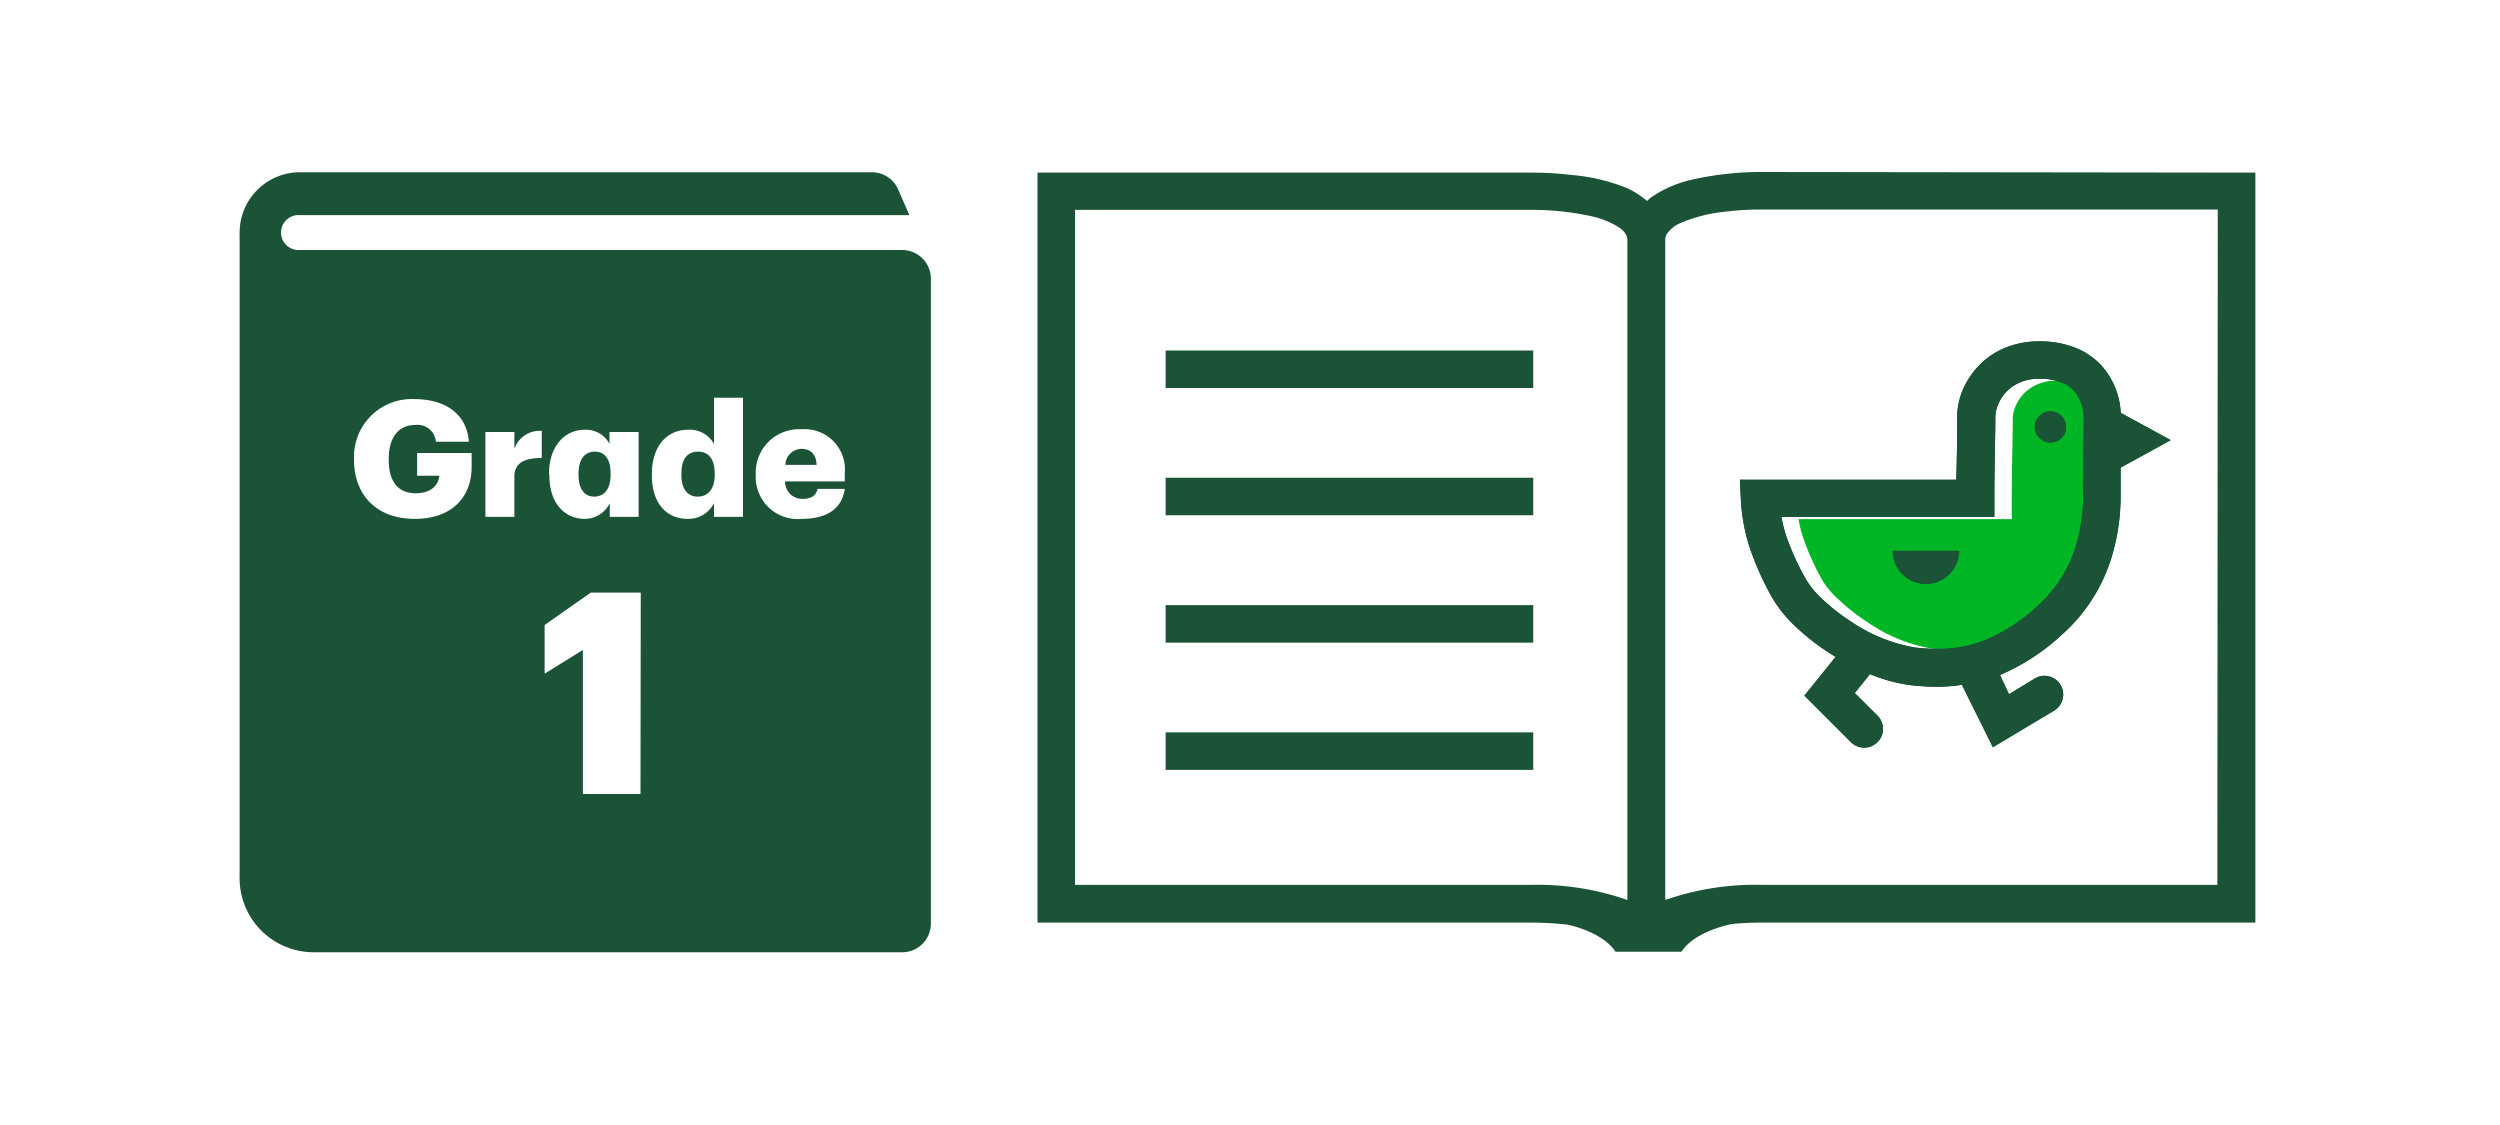 <svg xmlns="http://www.w3.org/2000/svg" viewBox="0 0 200 90"><title>TDgradeOneBook</title><g id="FLT_ART_WORKS" data-name="FLT ART WORKS"><path d="M167.61,31.81a2.61,2.61,0,0,0-1.36-1.09,4.79,4.79,0,0,0-1.67-.26,3.62,3.62,0,0,0-2.3.7,3.22,3.22,0,0,0-1.08,1.45,2.49,2.49,0,0,0-.18.81c0,1.6-.08,3.89-.08,6.61v1.5H152l-8.12,0a10.22,10.22,0,0,0,.39,1.54,20.73,20.73,0,0,0,1.52,3.36A7,7,0,0,0,147.13,48a15.71,15.71,0,0,0,2.26,1.77,12.87,12.87,0,0,0,5.23,2.13,16.4,16.4,0,0,0,1.81.11,10.07,10.07,0,0,0,3.85-.71,14.37,14.37,0,0,0,4.16-2.72,10.59,10.59,0,0,0,3.12-5,14.23,14.23,0,0,0,.53-3.94V33.76A3.7,3.7,0,0,0,167.61,31.81Z" style="fill:#00b624"/><path d="M151,54.08h.12l-.09,0Z" style="fill:#00b624"/><polyline points="93.25 51.41 122.66 51.41 122.66 48.41 93.25 48.41" style="fill:#1a5336"/><polyline points="93.25 31.04 122.66 31.04 122.66 28.04 93.25 28.04" style="fill:#1a5336"/><polyline points="93.25 41.22 122.66 41.22 122.66 38.22 93.25 38.22" style="fill:#1a5336"/><polyline points="93.25 61.59 122.66 61.59 122.66 58.59 93.25 58.59" style="fill:#1a5336"/><path d="M55.85,36.13c-.87,0-1.34.59-1.34,1.77V38c0,1.14.51,1.73,1.31,1.73s1.36-.59,1.36-1.74v-.1C57.18,36.74,56.7,36.13,55.85,36.13Z" style="fill:#1a5336"/><path d="M47.54,39.73c.78,0,1.31-.59,1.31-1.74v-.1c0-1.19-.48-1.76-1.27-1.76s-1.3.59-1.3,1.77V38C46.28,39.14,46.77,39.73,47.54,39.73Z" style="fill:#1a5336"/><path d="M74.47,23.43V22.28A2.3,2.3,0,0,0,72.18,20H24a1.4,1.4,0,1,1,0-2.79H72.75l-.9-2.06a2.29,2.29,0,0,0-2.1-1.37H24a4.83,4.83,0,0,0-4.83,4.83,2.4,2.4,0,0,0,0,.28h0V70.05A5.93,5.93,0,0,0,25,76.18H72.18a2.29,2.29,0,0,0,2.29-2.29V23.43ZM43.92,37.92c0-2.3,1.32-3.54,2.84-3.54a2.13,2.13,0,0,1,2,1.13v-.95h2.33v6.79H48.78V40.26a2.24,2.24,0,0,1-2,1.25c-1.51,0-2.83-1.13-2.83-3.48Zm-6.19-.55c0,2.36-1.55,4.14-4.54,4.14-3.16,0-4.87-2-4.87-4.74v-.1a4.62,4.62,0,0,1,4.87-4.74c2.19,0,4.14,1,4.32,3.41H34.87A1.47,1.47,0,0,0,33.2,34c-1.31,0-2.1,1-2.1,2.68v.11c0,1.5.56,2.67,2.16,2.67,1.3,0,1.82-.71,1.89-1.4H33.37V36.24h4.36Zm5.61-.73c-1.41,0-2.19.4-2.19,1.49v3.22H38.83V34.56h2.32v1.35a2.14,2.14,0,0,1,2.19-1.44Zm7.9,26.88H46.63V52l-3.06,1.89V50l3.69-2.59h4Zm8.2-22.17H57.12v-1.1A2.29,2.29,0,0,1,55,41.51c-1.57,0-2.85-1.13-2.85-3.48v-.11c0-2.3,1.27-3.54,2.88-3.54a2.21,2.21,0,0,1,2.09,1.14v-3.7h2.32Zm8.14-2.84H62.81a1.36,1.36,0,0,0,1.41,1.4c.77,0,1.09-.35,1.18-.8h2.18c-.2,1.53-1.38,2.4-3.43,2.4A3.36,3.36,0,0,1,60.46,38v-.1a3.47,3.47,0,0,1,3.67-3.56,3.22,3.22,0,0,1,3.45,3.51Z" style="fill:#1a5336"/><path d="M64.13,35.91a1.31,1.31,0,0,0-1.3,1.28h2.5C65.29,36.38,64.89,35.91,64.13,35.91Z" style="fill:#1a5336"/><path d="M141,13.76h-.21a25,25,0,0,0-5.38.6,9.41,9.41,0,0,0-3.32,1.43,3,3,0,0,0-.33.29,6.78,6.78,0,0,0-1.53-1A15,15,0,0,0,125.74,14a26.15,26.15,0,0,0-3-.19H83v60h39.46a25.45,25.45,0,0,1,3,.17c.7.16,2.87.76,3.78,2.16h5.28c1.08-1.68,4-2.21,4-2.21h-.07a23.93,23.93,0,0,1,2.52-.12h39.46v-60ZM86,70.79v-54h36.66a22,22,0,0,1,4.66.51,6.8,6.8,0,0,1,2.26.93,1.57,1.57,0,0,1,.48.51.87.87,0,0,1,.13.5V72a21.73,21.73,0,0,0-7.73-1.21Zm91.39,0H141A21.84,21.84,0,0,0,133.22,72V19.21a1.05,1.05,0,0,1,.13-.5,2.58,2.58,0,0,1,1.17-.9,12.09,12.09,0,0,1,3.54-.88,23.68,23.68,0,0,1,2.7-.17h36.66Z" style="fill:#1a5336"/><path d="M151.4,44.06h5.34a2.67,2.67,0,1,1-5.34,0Z" style="fill:#1a5336"/><path d="M173.66,35.21l-4-2.18a6.12,6.12,0,0,0-1.65-3.9,5.73,5.73,0,0,0-2.12-1.36,7.61,7.61,0,0,0-2.72-.46,7.08,7.08,0,0,0-3,.62,6.23,6.23,0,0,0-2.75,2.49,5.79,5.79,0,0,0-.85,2.86c0,1.21,0,3-.07,5.1l-15.73,0h-1.58l.08,1.58a14.89,14.89,0,0,0,.72,3.89,23.87,23.87,0,0,0,1.72,3.85,10.3,10.3,0,0,0,1.89,2.38,18.39,18.39,0,0,0,3.25,2.47l-2.5,3.1,3.72,3.72a1.5,1.5,0,0,0,2.13-2.12l-1.82-1.81,1.22-1.51a12.73,12.73,0,0,0,3.23.88,19.56,19.56,0,0,0,2.16.13,13.83,13.83,0,0,0,2-.16s0,0,0,.08h0l2.44,4.92,4.83-2.89a1.5,1.5,0,1,0-1.54-2.57l-2,1.22L160,54h0a17.32,17.32,0,0,0,5-3.27,13.59,13.59,0,0,0,4-6.4,17,17,0,0,0,.65-4.78V37.41Zm-7,4.32a14.23,14.23,0,0,1-.53,3.94,10.54,10.54,0,0,1-3.12,5,14.16,14.16,0,0,1-4.16,2.72,10.06,10.06,0,0,1-3.84.72,16.43,16.43,0,0,1-1.82-.11A13,13,0,0,1,148,49.67a15.74,15.74,0,0,1-2.26-1.78,7.17,7.17,0,0,1-1.32-1.64,21.12,21.12,0,0,1-1.52-3.36,12.41,12.41,0,0,1-.39-1.54h8.12l5.17,0h3.75V39.88c0-2.72.08-5,.08-6.6a2.54,2.54,0,0,1,.18-.82A3.33,3.33,0,0,1,160.89,31a3.68,3.68,0,0,1,2.3-.7,4.77,4.77,0,0,1,1.67.27,2.56,2.56,0,0,1,1.36,1.09,3.63,3.63,0,0,1,.48,1.94Z" style="fill:#1a5336"/><path d="M165.22,33.76a1.25,1.25,0,1,1-1.58-.79A1.25,1.25,0,0,1,165.22,33.76Z" style="fill:#1a5336"/><path d="M173.66,35.21l-4-2.18a6.12,6.12,0,0,0-1.65-3.9,5.73,5.73,0,0,0-2.12-1.36,7.61,7.61,0,0,0-2.72-.46,7.08,7.08,0,0,0-3,.62,6.23,6.23,0,0,0-2.75,2.49,5.79,5.79,0,0,0-.85,2.86c0,1.21,0,3-.07,5.1l-15.73,0h-1.58l.08,1.58a14.89,14.89,0,0,0,.72,3.89,23.87,23.87,0,0,0,1.72,3.85,10.3,10.3,0,0,0,1.89,2.38,18.39,18.39,0,0,0,3.25,2.47l-2.5,3.1,3.72,3.72a1.5,1.5,0,0,0,2.13-2.12l-1.82-1.81,1.22-1.51a12.73,12.73,0,0,0,3.23.88,19.56,19.56,0,0,0,2.16.13,13.83,13.83,0,0,0,2-.16s0,0,0,.08h0l2.44,4.92,4.83-2.89a1.5,1.5,0,1,0-1.54-2.57l-2,1.22L160,54h0a17.32,17.32,0,0,0,5-3.27,13.59,13.59,0,0,0,4-6.4,17,17,0,0,0,.65-4.78V37.41Zm-7,4.32a14.23,14.23,0,0,1-.53,3.94,10.54,10.54,0,0,1-3.12,5,14.16,14.16,0,0,1-4.16,2.72,10.06,10.06,0,0,1-3.84.72,16.43,16.43,0,0,1-1.82-.11A13,13,0,0,1,148,49.67a15.74,15.74,0,0,1-2.26-1.78,7.17,7.17,0,0,1-1.32-1.64,21.12,21.12,0,0,1-1.52-3.36,12.41,12.41,0,0,1-.39-1.54h8.12l5.17,0h3.75V39.88c0-2.72.08-5,.08-6.6a2.54,2.54,0,0,1,.18-.82A3.33,3.33,0,0,1,160.89,31a3.68,3.68,0,0,1,2.3-.7,4.77,4.77,0,0,1,1.67.27,2.56,2.56,0,0,1,1.36,1.09,3.63,3.63,0,0,1,.48,1.94Z" style="fill:#1a5336"/><path d="M165.22,33.76a1.25,1.25,0,1,1-1.58-.79A1.25,1.25,0,0,1,165.22,33.76Z" style="fill:#1a5336"/></g></svg>